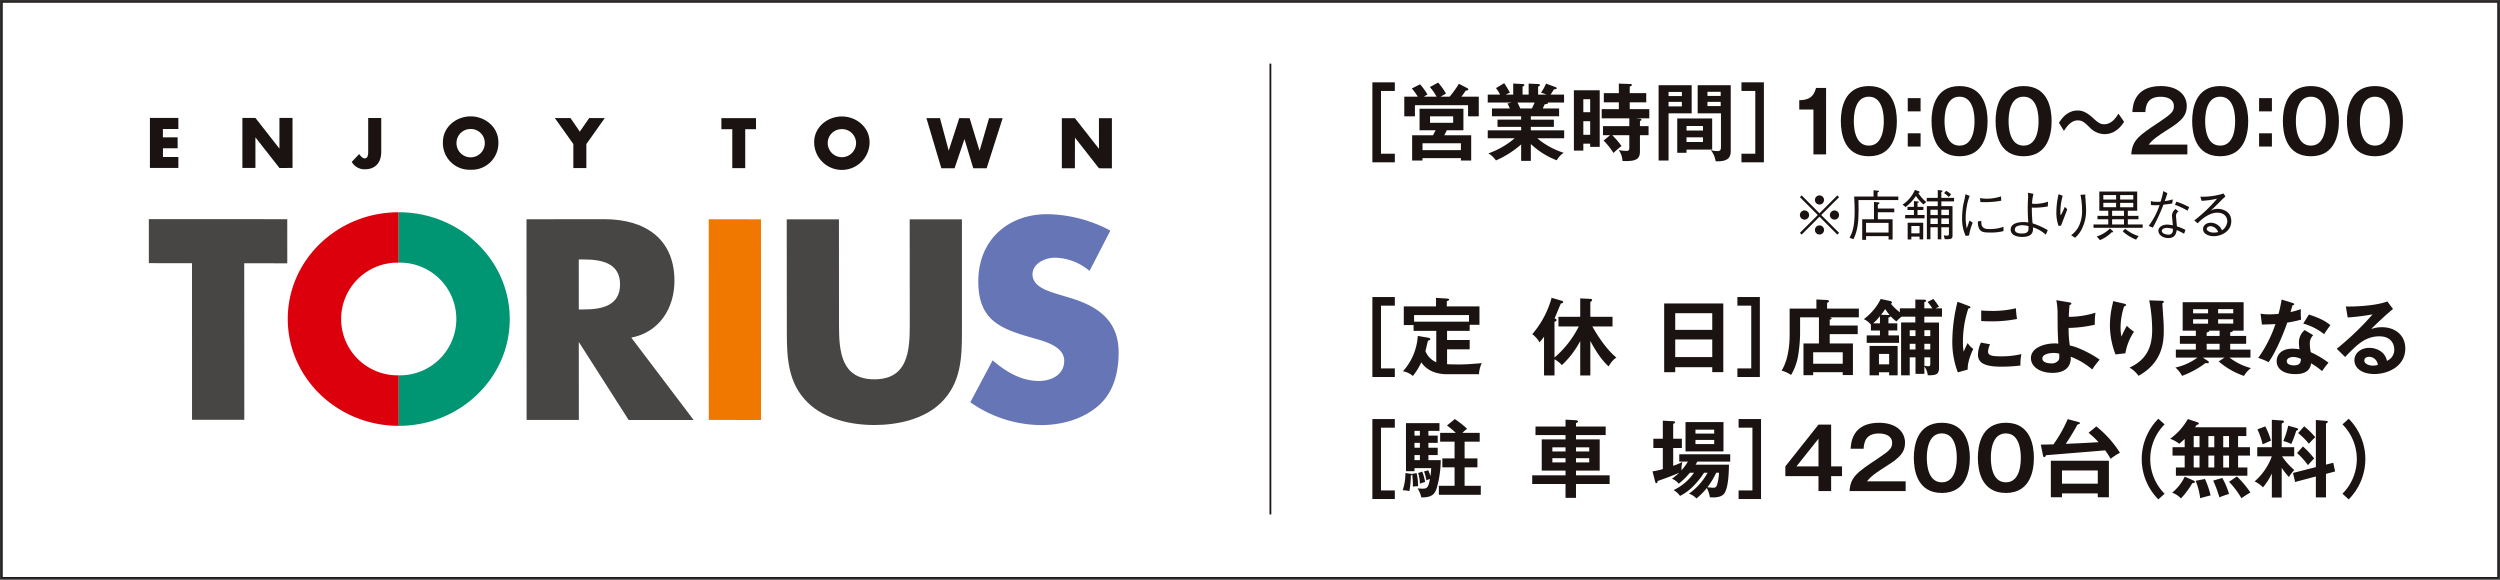 <svg id="footer_pc" xmlns="http://www.w3.org/2000/svg" xmlns:xlink="http://www.w3.org/1999/xlink" width="812" height="188.295" viewBox="0 0 812 188.295">
  <rect x="0" y="0" width="812" height="188.295" fill="#333333" stroke="none"/>
  <defs>
    <clipPath id="clip-path">
      <rect id="長方形_122" data-name="長方形 122" width="812" height="188.295" fill="none"/>
    </clipPath>
  </defs>
  <rect id="長方形_120" data-name="長方形 120" width="810.617" height="186.916" transform="translate(0.69 0.69)" fill="#fff"/>
  <g id="グループ_74" data-name="グループ 74" transform="translate(0 0)">
    <g id="グループ_73" data-name="グループ 73" clip-path="url(#clip-path)">
      <rect id="長方形_121" data-name="長方形 121" width="810.617" height="186.912" transform="translate(0.69 0.694)" fill="none" stroke="#1a1311" stroke-miterlimit="10" stroke-width="0.374"/>
      <path id="パス_836" data-name="パス 836" d="M126.169,19.314l.007,36.613c.018,8.356-.339,16.639-6.8,22.94-5.449,5.331-14.034,7.246-21.649,7.246-7.585.011-16.163-1.915-21.6-7.25-6.482-6.305-6.829-14.595-6.829-22.97L69.261,19.31H86.224l.018,34.27c0,8.463.62,17.69,11.485,17.69,10.9,0,11.5-9.227,11.5-17.679L109.2,19.314Z" transform="translate(186.265 51.931)" fill="none" stroke="#fff" stroke-linecap="round" stroke-linejoin="round" stroke-width="3.539"/>
      <path id="パス_837" data-name="パス 837" d="M124.146,37.288a17.867,17.867,0,0,0-11.227-4.3c-3.125,0-7.275,1.786-7.283,5.431.007,3.8,4.586,5.261,7.545,6.224l4.32,1.3c9.091,2.667,16.085,7.238,16.1,17.757,0,6.5-1.575,13.13-6.755,17.524-5.1,4.309-11.917,6.132-18.509,6.132a40.305,40.305,0,0,1-22.914-7.423l7.253-13.61c4.254,3.667,9.238,6.707,15.078,6.707,3.955,0,8.176-1.992,8.176-6.563,0-4.759-6.633-6.394-10.286-7.427-10.618-3.007-17.62-5.8-17.62-18.365-.007-13.23,9.411-21.822,22.453-21.822a44.917,44.917,0,0,1,20.443,5.338Z" transform="translate(229.729 50.71)" fill="none" stroke="#fff" stroke-linecap="round" stroke-linejoin="round" stroke-width="3.539"/>
      <path id="パス_838" data-name="パス 838" d="M17.416,13.984l0,2.7,4.778.007.007,3.557-4.767,0v2.826l5,.007v3.56L13.2,26.624V10.38l9.234.011v3.593Z" transform="translate(35.496 27.914)" fill="none" stroke="#fff" stroke-linecap="round" stroke-linejoin="round" stroke-width="3.539"/>
      <path id="パス_839" data-name="パス 839" d="M21.34,10.383l4.232.007,7.8,9.957V10.39h4.246l.007,16.24-4.254.007-7.8-9.943V26.63H21.34Z" transform="translate(57.39 27.923)" fill="none" stroke="#fff" stroke-linecap="round" stroke-linejoin="round" stroke-width="3.539"/>
      <path id="パス_840" data-name="パス 840" d="M40.551,10.389V21.346c0,3.457-1.8,5.715-5.416,5.7a4.76,4.76,0,0,1-4.169-2.4L33.379,22.1c.476.649,1.144,1.417,1.734,1.4,1.251.015,1.2-1.509,1.2-2.394V10.389Z" transform="translate(83.277 27.94)" fill="none" stroke="#fff" stroke-linecap="round" stroke-linejoin="round" stroke-width="3.539"/>
      <path id="パス_841" data-name="パス 841" d="M48.006,10.245c-4.711,0-9.013,3.461-9.013,8.353a8.651,8.651,0,0,0,9.013,8.98,8.635,8.635,0,0,0,9-8.98c0-4.892-4.32-8.349-9-8.353m0,4.1a4.538,4.538,0,0,1,4.582,4.265,4.6,4.6,0,1,1-9.175,0,4.546,4.546,0,0,1,4.593-4.265" transform="translate(104.864 27.552)" fill="none" stroke="#fff" stroke-linecap="round" stroke-linejoin="round" stroke-width="3.539"/>
      <path id="パス_842" data-name="パス 842" d="M48.846,10.393h5.084l3.036,4.412,3.047-4.412h5.058l-5.984,8.441v7.814l-4.228-.018,0-7.8Z" transform="translate(131.361 27.95)" fill="none" stroke="#fff" stroke-linecap="round" stroke-linejoin="round" stroke-width="3.539"/>
      <path id="パス_843" data-name="パス 843" d="M71.253,26.649h-4.2V13.991l-3.542,0V10.4H74.758v3.6l-3.5,0Z" transform="translate(170.796 27.963)" fill="none" stroke="#fff" stroke-linecap="round" stroke-linejoin="round" stroke-width="3.539"/>
      <path id="パス_844" data-name="パス 844" d="M80.668,10.253c-4.663,0-8.991,3.457-8.991,8.353a9,9,0,0,0,18,.015c0-4.91-4.316-8.367-9.006-8.367m0,4.117a4.54,4.54,0,0,1,4.612,4.269,4.606,4.606,0,1,1-9.2-.007,4.53,4.53,0,0,1,4.586-4.261" transform="translate(192.762 27.574)" fill="none" stroke="#fff" stroke-linecap="round" stroke-linejoin="round" stroke-width="3.539"/>
      <path id="パス_845" data-name="パス 845" d="M88.787,20.92l.026.007L92.226,10.4l3.372.011L98.8,20.928h.055L101.9,10.413l4.416.007-5.195,16.266-4.353-.011-2.826-9.423H93.9l-3.195,9.423-4.3,0L81.56,10.4h4.405Z" transform="translate(219.34 27.974)" fill="none" stroke="#fff" stroke-linecap="round" stroke-linejoin="round" stroke-width="3.539"/>
      <path id="パス_846" data-name="パス 846" d="M93.483,10.407h4.25l7.807,9.946-.011-9.946h4.213V26.688l-4.2-.015-7.807-9.965-.015,9.965H93.483Z" transform="translate(251.405 27.987)" fill="none" stroke="#fff" stroke-linecap="round" stroke-linejoin="round" stroke-width="3.539"/>
      <path id="パス_847" data-name="パス 847" d="M58.059,19.315,13.1,19.289V33.6l14.019.011.011,50.865,16.978.007-.022-50.857,13.979.026Z" transform="translate(35.242 51.875)" fill="none" stroke="#fff" stroke-linecap="round" stroke-linejoin="round" stroke-width="3.539"/>
      <path id="パス_848" data-name="パス 848" d="M62.395,19.3l16.971.022L79.381,84.5l-16.963-.018Z" transform="translate(167.8 51.913)" fill="none" stroke="#fff" stroke-linecap="round" stroke-linejoin="round" stroke-width="3.539"/>
      <path id="パス_849" data-name="パス 849" d="M64.99,32.38c5.519,0,11.75,1.033,11.75,8.08,0,7.095-6.228,8.146-11.743,8.146H63.341L63.33,32.38ZM79.53,84.507h21.1L80.39,57.763c9.083-1.741,14.016-9.541,14.016-18.436,0-13.872-9.8-20.022-22.689-20.029l-25.364.015.033,65.175H63.356L63.341,59.18Z" transform="translate(124.655 51.899)" fill="none" stroke="#fff" stroke-linecap="round" stroke-linejoin="round" stroke-width="3.539"/>
      <path id="パス_850" data-name="パス 850" d="M61.393,88.06c-19.9-.007-36.052-15.565-36.059-34.709s16.122-34.68,36.034-34.665l0,16.373a18.3,18.3,0,1,0,.022,36.591Z" transform="translate(68.131 50.253)" fill="none" stroke="#fff" stroke-linecap="round" stroke-linejoin="round" stroke-width="3.539"/>
      <path id="パス_851" data-name="パス 851" d="M35.127,88.06c19.908,0,36.045-15.554,36.041-34.683C71.16,34.214,55.016,18.686,35.1,18.686l0,16.373a18.3,18.3,0,1,1,.022,36.591Z" transform="translate(94.398 50.253)" fill="none" stroke="#fff" stroke-linecap="round" stroke-linejoin="round" stroke-width="3.539"/>
      <path id="パス_852" data-name="パス 852" d="M126.169,19.314l.007,36.613c.018,8.356-.339,16.639-6.8,22.94-5.449,5.331-14.034,7.246-21.649,7.246-7.585.011-16.163-1.915-21.6-7.25-6.482-6.305-6.829-14.595-6.829-22.97L69.261,19.31H86.224l.018,34.27c0,8.463.62,17.69,11.485,17.69,10.9,0,11.5-9.227,11.5-17.679L109.2,19.314Z" transform="translate(186.265 51.931)" fill="none" stroke="#fff" stroke-linecap="round" stroke-linejoin="round" stroke-width="3.539"/>
      <path id="パス_853" data-name="パス 853" d="M124.146,37.288a17.867,17.867,0,0,0-11.227-4.3c-3.125,0-7.275,1.786-7.283,5.431.007,3.8,4.586,5.261,7.545,6.224l4.32,1.3c9.091,2.667,16.085,7.238,16.1,17.757,0,6.5-1.575,13.13-6.755,17.524-5.1,4.309-11.917,6.132-18.509,6.132a40.305,40.305,0,0,1-22.914-7.423l7.253-13.61c4.254,3.667,9.238,6.707,15.078,6.707,3.955,0,8.176-1.992,8.176-6.563,0-4.759-6.633-6.394-10.286-7.427-10.618-3.007-17.62-5.8-17.62-18.365-.007-13.23,9.411-21.822,22.453-21.822a44.917,44.917,0,0,1,20.443,5.338Z" transform="translate(229.729 50.71)" fill="none" stroke="#fff" stroke-linecap="round" stroke-linejoin="round" stroke-width="3.539"/>
      <path id="パス_854" data-name="パス 854" d="M17.416,13.984l0,2.7,4.778.007.007,3.557-4.767,0v2.826l5,.007v3.56L13.2,26.624V10.38l9.234.011v3.593Z" transform="translate(35.496 27.914)" fill="none" stroke="#fff" stroke-linecap="round" stroke-linejoin="round" stroke-width="3.539"/>
      <path id="パス_855" data-name="パス 855" d="M21.34,10.383l4.232.007,7.8,9.957V10.39h4.246l.007,16.24-4.254.007-7.8-9.943V26.63H21.34Z" transform="translate(57.39 27.923)" fill="none" stroke="#fff" stroke-linecap="round" stroke-linejoin="round" stroke-width="3.539"/>
      <path id="パス_856" data-name="パス 856" d="M40.551,10.389V21.346c0,3.457-1.8,5.715-5.416,5.7a4.76,4.76,0,0,1-4.169-2.4L33.379,22.1c.476.649,1.144,1.417,1.734,1.4,1.251.015,1.2-1.509,1.2-2.394V10.389Z" transform="translate(83.277 27.94)" fill="none" stroke="#fff" stroke-linecap="round" stroke-linejoin="round" stroke-width="3.539"/>
      <path id="パス_857" data-name="パス 857" d="M48.006,10.245c-4.711,0-9.013,3.461-9.013,8.353a8.651,8.651,0,0,0,9.013,8.98,8.635,8.635,0,0,0,9-8.98c0-4.892-4.32-8.349-9-8.353m0,4.1a4.538,4.538,0,0,1,4.582,4.265,4.6,4.6,0,1,1-9.175,0,4.546,4.546,0,0,1,4.593-4.265" transform="translate(104.864 27.552)" fill="none" stroke="#fff" stroke-linecap="round" stroke-linejoin="round" stroke-width="3.539"/>
      <path id="パス_858" data-name="パス 858" d="M48.846,10.393h5.084l3.036,4.412,3.047-4.412h5.058l-5.984,8.441v7.814l-4.228-.018,0-7.8Z" transform="translate(131.361 27.95)" fill="none" stroke="#fff" stroke-linecap="round" stroke-linejoin="round" stroke-width="3.539"/>
      <path id="パス_859" data-name="パス 859" d="M71.253,26.649h-4.2V13.991l-3.542,0V10.4H74.758v3.6l-3.5,0Z" transform="translate(170.796 27.963)" fill="none" stroke="#fff" stroke-linecap="round" stroke-linejoin="round" stroke-width="3.539"/>
      <path id="パス_860" data-name="パス 860" d="M80.668,10.253c-4.663,0-8.991,3.457-8.991,8.353a9,9,0,0,0,18,.015c0-4.91-4.316-8.367-9.006-8.367m0,4.117a4.54,4.54,0,0,1,4.612,4.269,4.606,4.606,0,1,1-9.2-.007,4.53,4.53,0,0,1,4.586-4.261" transform="translate(192.762 27.574)" fill="none" stroke="#fff" stroke-linecap="round" stroke-linejoin="round" stroke-width="3.539"/>
      <path id="パス_861" data-name="パス 861" d="M88.787,20.92l.026.007L92.226,10.4l3.372.011L98.8,20.928h.055L101.9,10.413l4.416.007-5.195,16.266-4.353-.011-2.826-9.423H93.9l-3.195,9.423-4.3,0L81.56,10.4h4.405Z" transform="translate(219.34 27.974)" fill="none" stroke="#fff" stroke-linecap="round" stroke-linejoin="round" stroke-width="3.539"/>
      <path id="パス_862" data-name="パス 862" d="M93.483,10.407h4.25l7.807,9.946-.011-9.946h4.213V26.688l-4.2-.015-7.807-9.965-.015,9.965H93.483Z" transform="translate(251.405 27.987)" fill="none" stroke="#fff" stroke-linecap="round" stroke-linejoin="round" stroke-width="3.539"/>
      <path id="パス_863" data-name="パス 863" d="M58.059,19.315,13.1,19.289V33.6l14.019.011.011,50.865,16.978.007-.022-50.857,13.979.026Z" transform="translate(35.242 51.875)" fill="none" stroke="#fff" stroke-linecap="round" stroke-linejoin="round" stroke-width="3.539"/>
      <path id="パス_864" data-name="パス 864" d="M62.395,19.3l16.971.022L79.381,84.5l-16.963-.018Z" transform="translate(167.8 51.913)" fill="none" stroke="#fff" stroke-linecap="round" stroke-linejoin="round" stroke-width="3.539"/>
      <path id="パス_865" data-name="パス 865" d="M64.99,32.38c5.519,0,11.75,1.033,11.75,8.08,0,7.095-6.228,8.146-11.743,8.146H63.341L63.33,32.38ZM79.53,84.507h21.1L80.39,57.763c9.083-1.741,14.016-9.541,14.016-18.436,0-13.872-9.8-20.022-22.689-20.029l-25.364.015.033,65.175H63.356L63.341,59.18Z" transform="translate(124.655 51.899)" fill="none" stroke="#fff" stroke-linecap="round" stroke-linejoin="round" stroke-width="3.539"/>
      <path id="パス_866" data-name="パス 866" d="M61.393,88.06c-19.9-.007-36.052-15.565-36.059-34.709s16.122-34.68,36.034-34.665l0,16.373a18.3,18.3,0,1,0,.022,36.591Z" transform="translate(68.131 50.253)" fill="none" stroke="#fff" stroke-linecap="round" stroke-linejoin="round" stroke-width="3.539"/>
      <path id="パス_867" data-name="パス 867" d="M35.127,88.06c19.908,0,36.045-15.554,36.041-34.683C71.16,34.214,55.016,18.686,35.1,18.686l0,16.373a18.3,18.3,0,1,1,.022,36.591Z" transform="translate(94.398 50.253)" fill="none" stroke="#fff" stroke-linecap="round" stroke-linejoin="round" stroke-width="3.539"/>
      <path id="パス_868" data-name="パス 868" d="M126.169,19.314l.007,36.613c.018,8.356-.339,16.639-6.8,22.94-5.449,5.331-14.034,7.246-21.649,7.246-7.585.011-16.163-1.915-21.6-7.25-6.482-6.305-6.829-14.595-6.829-22.97L69.261,19.31H86.224l.018,34.27c0,8.463.62,17.69,11.485,17.69,10.9,0,11.5-9.227,11.5-17.679L109.2,19.314Z" transform="translate(186.265 51.931)" fill="none" stroke="#fff" stroke-linecap="round" stroke-linejoin="round" stroke-width="3.539"/>
      <path id="パス_869" data-name="パス 869" d="M124.146,37.288a17.867,17.867,0,0,0-11.227-4.3c-3.125,0-7.275,1.786-7.283,5.431.007,3.8,4.586,5.261,7.545,6.224l4.32,1.3c9.091,2.667,16.085,7.238,16.1,17.757,0,6.5-1.575,13.13-6.755,17.524-5.1,4.309-11.917,6.132-18.509,6.132a40.305,40.305,0,0,1-22.914-7.423l7.253-13.61c4.254,3.667,9.238,6.707,15.078,6.707,3.955,0,8.176-1.992,8.176-6.563,0-4.759-6.633-6.394-10.286-7.427-10.618-3.007-17.62-5.8-17.62-18.365-.007-13.23,9.411-21.822,22.453-21.822a44.917,44.917,0,0,1,20.443,5.338Z" transform="translate(229.729 50.71)" fill="none" stroke="#fff" stroke-linecap="round" stroke-linejoin="round" stroke-width="3.539"/>
      <path id="パス_870" data-name="パス 870" d="M17.416,13.984l0,2.7,4.778.007.007,3.557-4.767,0v2.826l5,.007v3.56L13.2,26.624V10.38l9.234.011v3.593Z" transform="translate(35.496 27.914)" fill="none" stroke="#fff" stroke-linecap="round" stroke-linejoin="round" stroke-width="3.539"/>
      <path id="パス_871" data-name="パス 871" d="M21.34,10.383l4.232.007,7.8,9.957V10.39h4.246l.007,16.24-4.254.007-7.8-9.943V26.63H21.34Z" transform="translate(57.39 27.923)" fill="none" stroke="#fff" stroke-linecap="round" stroke-linejoin="round" stroke-width="3.539"/>
      <path id="パス_872" data-name="パス 872" d="M40.551,10.389V21.346c0,3.457-1.8,5.715-5.416,5.7a4.76,4.76,0,0,1-4.169-2.4L33.379,22.1c.476.649,1.144,1.417,1.734,1.4,1.251.015,1.2-1.509,1.2-2.394V10.389Z" transform="translate(83.277 27.94)" fill="none" stroke="#fff" stroke-linecap="round" stroke-linejoin="round" stroke-width="3.539"/>
      <path id="パス_873" data-name="パス 873" d="M48.006,10.245c-4.711,0-9.013,3.461-9.013,8.353a8.651,8.651,0,0,0,9.013,8.98,8.635,8.635,0,0,0,9-8.98c0-4.892-4.32-8.349-9-8.353m0,4.1a4.538,4.538,0,0,1,4.582,4.265,4.6,4.6,0,1,1-9.175,0,4.546,4.546,0,0,1,4.593-4.265" transform="translate(104.864 27.552)" fill="none" stroke="#fff" stroke-linecap="round" stroke-linejoin="round" stroke-width="3.539"/>
      <path id="パス_874" data-name="パス 874" d="M48.846,10.393h5.084l3.036,4.412,3.047-4.412h5.058l-5.984,8.441v7.814l-4.228-.018,0-7.8Z" transform="translate(131.361 27.95)" fill="none" stroke="#fff" stroke-linecap="round" stroke-linejoin="round" stroke-width="3.539"/>
      <path id="パス_875" data-name="パス 875" d="M71.253,26.649h-4.2V13.991l-3.542,0V10.4H74.758v3.6l-3.5,0Z" transform="translate(170.796 27.963)" fill="none" stroke="#fff" stroke-linecap="round" stroke-linejoin="round" stroke-width="3.539"/>
      <path id="パス_876" data-name="パス 876" d="M80.668,10.253c-4.663,0-8.991,3.457-8.991,8.353a9,9,0,0,0,18,.015c0-4.91-4.316-8.367-9.006-8.367m0,4.117a4.54,4.54,0,0,1,4.612,4.269,4.606,4.606,0,1,1-9.2-.007,4.53,4.53,0,0,1,4.586-4.261" transform="translate(192.762 27.574)" fill="none" stroke="#fff" stroke-linecap="round" stroke-linejoin="round" stroke-width="3.539"/>
      <path id="パス_877" data-name="パス 877" d="M88.787,20.92l.026.007L92.226,10.4l3.372.011L98.8,20.928h.055L101.9,10.413l4.416.007-5.195,16.266-4.353-.011-2.826-9.423H93.9l-3.195,9.423-4.3,0L81.56,10.4h4.405Z" transform="translate(219.34 27.974)" fill="none" stroke="#fff" stroke-linecap="round" stroke-linejoin="round" stroke-width="3.539"/>
      <path id="パス_878" data-name="パス 878" d="M93.483,10.407h4.25l7.807,9.946-.011-9.946h4.213V26.688l-4.2-.015-7.807-9.965-.015,9.965H93.483Z" transform="translate(251.405 27.987)" fill="none" stroke="#fff" stroke-linecap="round" stroke-linejoin="round" stroke-width="3.539"/>
      <path id="パス_879" data-name="パス 879" d="M58.059,19.315,13.1,19.289V33.6l14.019.011.011,50.865,16.978.007-.022-50.857,13.979.026Z" transform="translate(35.242 51.875)" fill="none" stroke="#fff" stroke-linecap="round" stroke-linejoin="round" stroke-width="3.539"/>
      <path id="パス_880" data-name="パス 880" d="M62.395,19.3l16.971.022L79.381,84.5l-16.963-.018Z" transform="translate(167.8 51.913)" fill="none" stroke="#fff" stroke-linecap="round" stroke-linejoin="round" stroke-width="3.539"/>
      <path id="パス_881" data-name="パス 881" d="M64.99,32.38c5.519,0,11.75,1.033,11.75,8.08,0,7.095-6.228,8.146-11.743,8.146H63.341L63.33,32.38ZM79.53,84.507h21.1L80.39,57.763c9.083-1.741,14.016-9.541,14.016-18.436,0-13.872-9.8-20.022-22.689-20.029l-25.364.015.033,65.175H63.356L63.341,59.18Z" transform="translate(124.655 51.899)" fill="none" stroke="#fff" stroke-linecap="round" stroke-linejoin="round" stroke-width="3.539"/>
      <path id="パス_882" data-name="パス 882" d="M61.393,88.06c-19.9-.007-36.052-15.565-36.059-34.709s16.122-34.68,36.034-34.665l0,16.373a18.3,18.3,0,1,0,.022,36.591Z" transform="translate(68.131 50.253)" fill="none" stroke="#fff" stroke-linecap="round" stroke-linejoin="round" stroke-width="3.539"/>
      <path id="パス_883" data-name="パス 883" d="M35.127,88.06c19.908,0,36.045-15.554,36.041-34.683C71.16,34.214,55.016,18.686,35.1,18.686l0,16.373a18.3,18.3,0,1,1,.022,36.591Z" transform="translate(94.398 50.253)" fill="none" stroke="#fff" stroke-linecap="round" stroke-linejoin="round" stroke-width="3.539"/>
      <path id="パス_884" data-name="パス 884" d="M126.169,19.314l.007,36.613c.018,8.356-.339,16.639-6.8,22.94-5.449,5.331-14.034,7.246-21.649,7.246-7.585.011-16.163-1.915-21.6-7.25-6.482-6.305-6.829-14.595-6.829-22.97L69.261,19.31H86.224l.018,34.27c0,8.463.62,17.69,11.485,17.69,10.9,0,11.5-9.227,11.5-17.679L109.2,19.314Z" transform="translate(186.265 51.931)" fill="#474645"/>
      <path id="パス_885" data-name="パス 885" d="M124.146,37.288a17.867,17.867,0,0,0-11.227-4.3c-3.125,0-7.275,1.786-7.283,5.431.007,3.8,4.586,5.261,7.545,6.224l4.32,1.3c9.091,2.667,16.085,7.238,16.1,17.757,0,6.5-1.575,13.13-6.755,17.524-5.1,4.309-11.917,6.132-18.509,6.132a40.305,40.305,0,0,1-22.914-7.423l7.253-13.61c4.254,3.667,9.238,6.707,15.078,6.707,3.955,0,8.176-1.992,8.176-6.563,0-4.759-6.633-6.394-10.286-7.427-10.618-3.007-17.62-5.8-17.62-18.365-.007-13.23,9.411-21.822,22.453-21.822a44.917,44.917,0,0,1,20.443,5.338Z" transform="translate(229.729 50.71)" fill="#6575b6"/>
      <path id="パス_886" data-name="パス 886" d="M17.416,13.984l0,2.7,4.778.007.007,3.557-4.767,0v2.826l5,.007v3.56L13.2,26.624V10.38l9.234.011v3.593Z" transform="translate(35.496 27.914)" fill="#1a1311"/>
      <path id="パス_887" data-name="パス 887" d="M21.34,10.383l4.232.007,7.8,9.957V10.39h4.246l.007,16.24-4.254.007-7.8-9.943V26.63H21.34Z" transform="translate(57.39 27.923)" fill="#1a1311"/>
      <path id="パス_888" data-name="パス 888" d="M40.551,10.389V21.346c0,3.457-1.8,5.715-5.416,5.7a4.76,4.76,0,0,1-4.169-2.4L33.379,22.1c.476.649,1.144,1.417,1.734,1.4,1.251.015,1.2-1.509,1.2-2.394V10.389Z" transform="translate(83.277 27.94)" fill="#1a1311"/>
      <path id="パス_889" data-name="パス 889" d="M48.006,10.245c-4.711,0-9.013,3.461-9.013,8.353a8.651,8.651,0,0,0,9.013,8.98,8.635,8.635,0,0,0,9-8.98c0-4.892-4.32-8.349-9-8.353m0,4.1a4.538,4.538,0,0,1,4.582,4.265,4.6,4.6,0,1,1-9.175,0,4.546,4.546,0,0,1,4.593-4.265" transform="translate(104.864 27.552)" fill="#1a1311"/>
      <path id="パス_890" data-name="パス 890" d="M48.846,10.393h5.084l3.036,4.412,3.047-4.412h5.058l-5.984,8.441v7.814l-4.228-.018,0-7.8Z" transform="translate(131.361 27.95)" fill="#1a1311"/>
      <path id="パス_891" data-name="パス 891" d="M71.253,26.649h-4.2V13.991l-3.542,0V10.4H74.758v3.6l-3.5,0Z" transform="translate(170.796 27.963)" fill="#1a1311"/>
      <path id="パス_892" data-name="パス 892" d="M80.668,10.253c-4.663,0-8.991,3.457-8.991,8.353a9,9,0,0,0,18,.015c0-4.91-4.316-8.367-9.006-8.367m0,4.117a4.54,4.54,0,0,1,4.612,4.269,4.606,4.606,0,1,1-9.2-.007,4.53,4.53,0,0,1,4.586-4.261" transform="translate(192.762 27.574)" fill="#1a1311"/>
      <path id="パス_893" data-name="パス 893" d="M88.787,20.92l.026.007L92.226,10.4l3.372.011L98.8,20.928h.055L101.9,10.413l4.416.007-5.195,16.266-4.353-.011-2.826-9.423H93.9l-3.195,9.423-4.3,0L81.56,10.4h4.405Z" transform="translate(219.34 27.974)" fill="#1a1311"/>
      <path id="パス_894" data-name="パス 894" d="M93.483,10.407h4.25l7.807,9.946-.011-9.946h4.213V26.688l-4.2-.015-7.807-9.965-.015,9.965H93.483Z" transform="translate(251.405 27.987)" fill="#1a1311"/>
      <path id="パス_895" data-name="パス 895" d="M58.059,19.315,13.1,19.289V33.6l14.019.011.011,50.865,16.978.007-.022-50.857,13.979.026Z" transform="translate(35.242 51.875)" fill="#474645"/>
      <path id="パス_896" data-name="パス 896" d="M62.395,19.3l16.971.022L79.381,84.5l-16.963-.018Z" transform="translate(167.8 51.913)" fill="#f07700"/>
      <path id="パス_897" data-name="パス 897" d="M64.99,32.38c5.519,0,11.75,1.033,11.75,8.08,0,7.095-6.228,8.146-11.743,8.146H63.341L63.33,32.38ZM79.53,84.507h21.1L80.39,57.763c9.083-1.741,14.016-9.541,14.016-18.436,0-13.872-9.8-20.022-22.689-20.029l-25.364.015.033,65.175H63.356L63.341,59.18Z" transform="translate(124.655 51.899)" fill="#474645"/>
      <path id="パス_898" data-name="パス 898" d="M61.393,88.06c-19.9-.007-36.052-15.565-36.059-34.709s16.122-34.68,36.034-34.665l0,16.373a18.3,18.3,0,1,0,.022,36.591Z" transform="translate(68.131 50.253)" fill="#dc000c"/>
      <path id="パス_899" data-name="パス 899" d="M35.127,88.06c19.908,0,36.045-15.554,36.041-34.683C71.16,34.214,55.016,18.686,35.1,18.686l0,16.373a18.3,18.3,0,1,1,.022,36.591Z" transform="translate(94.398 50.253)" fill="#009573"/>
      <path id="パス_900" data-name="パス 900" d="M128.112,7.249v2.8h-4.494V30.433h4.494v2.793h-7.29V7.249Z" transform="translate(324.928 19.495)" fill="#1a1311"/>
      <path id="パス_901" data-name="パス 901" d="M134.123,11.849a16.2,16.2,0,0,0-2.191-3.125l2.686-1.454a20.508,20.508,0,0,1,2.549,3.564c-.576.354-1.535.874-1.752,1.015h2.929a29.492,29.492,0,0,0,3.014-4.195L144.1,9.082a.536.536,0,0,1,.328.41c0,.273-.081.273-.849.384-.273.439-.686,1.04-1.4,1.974h5.645v6.383h-3.479V14.616H127.084v3.616h-3.453V11.849h4.383a17.513,17.513,0,0,0-1.944-2.66l2.686-1.369a22.518,22.518,0,0,1,2.409,3.317c-.767.435-.93.546-1.177.712Zm11.238,12.522v8.22h-3.342V31.8h-12.47v.793H126.18v-8.22h6.766c.413-.742.52-.959.849-1.616h-5.206V15.767h14.248v6.988h-5.4c-.494,1.015-.55,1.122-.823,1.616Zm-3.342,2.6H129.552v2.247h12.466Zm-10.031-6.633H139.5v-2.11h-7.508Z" transform="translate(332.483 19.554)" fill="#1a1311"/>
      <path id="パス_902" data-name="パス 902" d="M144.979,32.562h-3.151V27.216a31.383,31.383,0,0,1-8.194,5.206,7.783,7.783,0,0,0-2.439-2.3,26.9,26.9,0,0,0,8.522-4.9h-8.74V22.641h10.85V21.516h-7.674V19.162h7.674v-1.1h-9.482V15.543h5.811c-.14-.328-.494-1.1-.767-1.616l1.369-.328h-7.781V11.023H135a16.583,16.583,0,0,0-1.343-2.11l2.66-1.59a31.108,31.108,0,0,1,1.863,3.1,8.965,8.965,0,0,0-1.343.605h2.413V7.434l3.04.162c.273.03.576.055.576.328s-.218.358-.576.469v2.63h1.974V7.46l3.07.137c.137,0,.6,0,.6.328,0,.277-.409.439-.6.524v2.575h2.686a9.6,9.6,0,0,0-1.756-.605,15.122,15.122,0,0,0,1.645-2.959l3.206,1.181a.381.381,0,0,1,.247.328c0,.354-.413.328-.823.3-.192.277-.989,1.509-1.151,1.756h4.383V13.6h-5.313a.384.384,0,0,1,.081.192c0,.3-.742.358-1.07.384-.328.767-.494,1.1-.631,1.369h5.316v2.523h-9.179v1.1h7.482v2.354h-7.482v1.125H155.8v2.575h-8.714a24.571,24.571,0,0,0,8.578,4.715,6.749,6.749,0,0,0-2.276,2.439,25.639,25.639,0,0,1-8.412-5.29ZM140.622,13.6c.192.328.41.793.933,1.944h3.752c.166-.328.494-.959.9-1.944Z" transform="translate(352.241 19.694)" fill="#1a1311"/>
      <path id="パス_903" data-name="パス 903" d="M146.948,9.526V27.909h-3.1v-1.04h-2.217v2.247h-3.069V9.526Zm-3.1,2.9h-2.221V16.65h2.221Zm-2.217,11.562h2.221V19.579h-2.221Zm18.358-5.206c.328.03.52.137.52.273,0,.247-.358.413-.494.469v1.642h2.8v2.959h-2.8v5.29c0,2.464-1.258,3.287-5.671,3.07a6.439,6.439,0,0,0-1.206-3.509,22.715,22.715,0,0,0,2.439.247c.742,0,.985-.192.985-1.125V24.128h-5.534a24.143,24.143,0,0,1,2.988,3.509,33.3,33.3,0,0,0-2.6,2.247,23.474,23.474,0,0,0-3.206-4.029l2.11-1.727h-2.3V21.169h8.548v-2.52H147.6V15.661h5.563V13.444h-4.881V10.455h4.881V7.36l3.807.137c.218,0,.41.111.41.328,0,.247-.328.384-.682.494v2.136h5.368v2.988H156.7v2.217h6.357v2.988h-4.331Z" transform="translate(372.637 19.794)" fill="#1a1311"/>
      <path id="パス_904" data-name="パス 904" d="M156.76,7.5v9.124h-7.508V31.97H146.02V7.5Zm-3.177,2.191h-4.328v1.343h4.328Zm-4.331,4.685h4.328V12.9h-4.328Zm14.167,14.03h-8.331v1.04h-3.014V18.3h11.345Zm-2.988-7.648h-5.342v1.454h5.342Zm-5.342,5.18h5.342V24.436h-5.342ZM169.447,7.5V28.9c0,2.084-.933,3.317-4.272,3.317a4.135,4.135,0,0,1-.631-.03,7.9,7.9,0,0,0-1.564-3.616,7.033,7.033,0,0,0,2.11.328c.849,0,1.181-.192,1.181-1.424V16.626h-7.563V7.5Zm-3.261,2.136h-4.3v1.343h4.3Zm-4.3,4.63h4.3V12.9h-4.3Z" transform="translate(392.694 20.176)" fill="#1a1311"/>
      <path id="パス_905" data-name="パス 905" d="M153.314,33.225V30.432h4.494V10.045h-4.494v-2.8h7.29V33.225Z" transform="translate(412.311 19.495)" fill="#1a1311"/>
      <path id="パス_906" data-name="パス 906" d="M167.116,29.333h-4.11V14.756h-4.6V11.742c2.3-.111,4.494-.384,5.453-4h3.261Z" transform="translate(425.993 20.813)" fill="#1a1311"/>
      <path id="パス_907" data-name="パス 907" d="M180.26,18.976c0,3.863-1.015,11.4-9.1,11.4s-9.1-7.511-9.1-11.4c0-3.726.933-11.4,9.1-11.4,8.083,0,9.1,7.534,9.1,11.4m-13.975,0c0,1.177,0,7.947,4.877,7.947,4.851,0,4.851-6.77,4.851-7.947s0-7.947-4.851-7.947-4.877,6.659-4.877,7.947" transform="translate(435.841 20.375)" fill="#1a1311"/>
      <path id="パス_908" data-name="パス 908" d="M172.12,12.94h-4.165v-4.3h4.165Zm0,11.426h-4.165v-4.3h4.165Z" transform="translate(451.684 23.231)" fill="#1a1311"/>
      <path id="パス_909" data-name="パス 909" d="M188.246,18.976c0,3.863-1.015,11.4-9.1,11.4s-9.1-7.511-9.1-11.4c0-3.726.933-11.4,9.1-11.4,8.083,0,9.1,7.534,9.1,11.4m-13.975,0c0,1.177,0,7.947,4.877,7.947,4.851,0,4.851-6.77,4.851-7.947s0-7.947-4.851-7.947-4.877,6.659-4.877,7.947" transform="translate(457.318 20.375)" fill="#1a1311"/>
      <path id="パス_910" data-name="パス 910" d="M193.884,18.976c0,3.863-1.015,11.4-9.1,11.4s-9.1-7.511-9.1-11.4c0-3.726.933-11.4,9.1-11.4,8.083,0,9.1,7.534,9.1,11.4m-13.975,0c0,1.177,0,7.947,4.877,7.947,4.851,0,4.851-6.77,4.851-7.947s0-7.947-4.851-7.947-4.877,6.659-4.877,7.947" transform="translate(472.481 20.375)" fill="#1a1311"/>
      <path id="パス_911" data-name="パス 911" d="M202.422,13.4c-.605.933-2.6,4-6.3,4a6.7,6.7,0,0,1-4.881-2.191c-1.723-1.645-2.383-2.273-3.888-2.273-2.247,0-3.726,2.247-4.468,3.424l-1.616-2.63c.686-1.1,2.549-4,6.054-4,.8,0,2.413,0,5.1,2.52,1.561,1.454,2.357,1.944,3.509,1.944,2.494,0,3.918-2.247,4.656-3.45Z" transform="translate(487.484 26.167)" fill="#1a1311"/>
      <path id="パス_912" data-name="パス 912" d="M205.855,26.593V29.77H187.633c.3-4.656,2.464-6.11,9.234-10.6,4.029-2.686,4.6-3.424,4.6-5.069,0-2.3-2.247-3.044-4.246-3.044-4.114,0-4.877,2.468-5.017,4.962h-4.217c.107-1.893.52-8.441,9.234-8.441,5.589,0,8.438,2.933,8.438,6.5,0,3.066-1.7,4.822-5.7,7.342-4.165,2.63-5.287,3.509-6.685,5.18Z" transform="translate(504.604 20.372)" fill="#1a1311"/>
      <path id="パス_913" data-name="パス 913" d="M211.191,18.976c0,3.863-1.015,11.4-9.1,11.4s-9.1-7.511-9.1-11.4c0-3.726.933-11.4,9.1-11.4,8.083,0,9.1,7.534,9.1,11.4m-13.975,0c0,1.177,0,7.947,4.877,7.947,4.852,0,4.852-6.77,4.852-7.947s0-7.947-4.852-7.947-4.877,6.659-4.877,7.947" transform="translate(519.025 20.375)" fill="#1a1311"/>
      <path id="パス_914" data-name="パス 914" d="M203.051,12.94h-4.165v-4.3h4.165Zm0,11.426h-4.165v-4.3h4.165Z" transform="translate(534.867 23.231)" fill="#1a1311"/>
      <path id="パス_915" data-name="パス 915" d="M219.177,18.976c0,3.863-1.015,11.4-9.1,11.4s-9.1-7.511-9.1-11.4c0-3.726.933-11.4,9.1-11.4,8.083,0,9.1,7.534,9.1,11.4m-13.975,0c0,1.177,0,7.947,4.877,7.947,4.851,0,4.851-6.77,4.851-7.947s0-7.947-4.851-7.947-4.877,6.659-4.877,7.947" transform="translate(540.501 20.375)" fill="#1a1311"/>
      <path id="パス_916" data-name="パス 916" d="M224.815,18.976c0,3.863-1.015,11.4-9.1,11.4s-9.1-7.511-9.1-11.4c0-3.726.933-11.4,9.1-11.4,8.083,0,9.1,7.534,9.1,11.4m-13.975,0c0,1.177,0,7.947,4.877,7.947,4.851,0,4.851-6.77,4.851-7.947s0-7.947-4.851-7.947-4.877,6.659-4.877,7.947" transform="translate(555.664 20.375)" fill="#1a1311"/>
      <path id="パス_917" data-name="パス 917" d="M159.029,29.931l-.568-.572,5.807-5.792-5.807-5.792.568-.572,5.792,5.811,5.792-5.811.572.572-5.811,5.792,5.811,5.792-.572.572-5.792-5.811Zm2.416-6.364a1.492,1.492,0,1,1-1.487-1.483,1.493,1.493,0,0,1,1.487,1.483M166.3,18.7a1.483,1.483,0,1,1-1.483-1.5,1.493,1.493,0,0,1,1.483,1.5m0,9.725a1.483,1.483,0,1,1-1.483-1.483A1.478,1.478,0,0,1,166.3,28.43m4.881-4.863a1.492,1.492,0,1,1-1.5-1.483,1.494,1.494,0,0,1,1.5,1.483" transform="translate(426.152 46.265)" fill="#1a1311"/>
      <path id="パス_918" data-name="パス 918" d="M165.713,19.96c.037,1.789.037,2.594.037,3.272,0,4.2-.376,6.792-1.664,9.437l-1.251-.465c.911-1.734,1.645-3.608,1.645-8.633,0-1.483-.07-2.985-.162-4.77h6.294V16.743l1.5.181c.089,0,.3.037.3.177,0,.107-.107.218-.5.358V18.8h6.74V19.96Zm11.636,3.951h-5.342V26.2H176.8v6.578h-1.306V31.67h-7.309v1.2H166.93V26.2h3.822v-5.63l1.487.144c.07.018.321.037.321.2,0,.214-.428.446-.553.5v1.3h5.342Zm-1.859,3.45h-7.312v3.129h7.312Z" transform="translate(437.915 45.028)" fill="#1a1311"/>
      <path id="パス_919" data-name="パス 919" d="M174.293,21.456a13.2,13.2,0,0,1-2.464-2.771,15.139,15.139,0,0,1-3.361,3.612l-.967-.79a11.139,11.139,0,0,0,4-4.789l1.217.428c.089.037.321.125.321.288s-.232.232-.446.284a11.507,11.507,0,0,0,2.575,2.915Zm-5.951,4.486V24.869h2.841V23.242h-2.088V22.223h2.088V20.349l1.2.122c.125.018.395.037.395.181,0,.125-.162.177-.432.284v1.288h1.911v1.018h-1.911v1.627h2.287v1.074Zm4.663,6.847v-.9h-2.66v.93h-1.2V27.389H174.2v5.4Zm0-4.346h-2.664V30.82h2.664Zm7.08-7.987v1.535h3.63v9.386c0,.981,0,1.465-2.523,1.339l-.321-1.251a5.75,5.75,0,0,0,1,.107c.675,0,.675-.251.675-.786v-1.93h-2.464v3.914h-1.162V28.857h-2.376v3.9h-1.162V21.991h3.538V20.456h-3.575V19.294h3.575V16.756l1.162.125c.3.033.409.052.409.177,0,.144-.177.251-.409.376v1.859h4.128v1.162Zm-1.162,2.7h-2.376v1.734h2.376Zm0,2.808h-2.376v1.823h2.376Zm3.627-2.808h-2.464v1.734h2.464Zm0,2.808h-2.464v1.823h2.464Zm-.052-6.936a7.645,7.645,0,0,0-1.538-1.269l.7-.734a6.351,6.351,0,0,1,1.59,1.162Z" transform="translate(450.463 44.963)" fill="#1a1311"/>
      <path id="パス_920" data-name="パス 920" d="M175.206,17.669a15.545,15.545,0,0,0-.967,3.538,21.514,21.514,0,0,0-.339,3.538,17.555,17.555,0,0,0,.2,2.557c.07.539.089.609.125.967.229-.572.373-.967.926-2.645l1.037.749a19.1,19.1,0,0,0-1.181,4.132l-1.107.14a13.251,13.251,0,0,1-1.162-5.663,26.8,26.8,0,0,1,.413-4.593c.391-1.664.428-1.841.5-2.236.144-.771.162-.856.2-1.055Zm3.77,8.1c0,.177.037,1.018.074,1.181.284,1.321,1.395,1.465,2.678,1.465a12.331,12.331,0,0,0,4.453-.734v1.395a16.221,16.221,0,0,1-4.523.465c-2.273,0-3.789-.162-3.807-3.593Zm-.428-7.4a14.986,14.986,0,0,0,2.557.181,14.527,14.527,0,0,0,4.287-.753l.055,1.413a29.1,29.1,0,0,1-5.862.465,5.22,5.22,0,0,1-.9-.055Z" transform="translate(464.547 45.98)" fill="#1a1311"/>
      <path id="パス_921" data-name="パス 921" d="M188.42,30.6a11.15,11.15,0,0,0-4.147-2.376,6.953,6.953,0,0,1-.07,1.232c-.376,1.557-1.911,1.878-3.449,1.878a5.622,5.622,0,0,1-2.7-.59,2.088,2.088,0,0,1-1.04-1.8c0-2.092,2.7-2.431,4.077-2.431a9.286,9.286,0,0,1,1.645.125c-.107-1.557-.181-3.2-.181-4.379,0-.66.018-2.04.074-2.808.037-.716.052-.767.052-1.269,0-.627-.015-.874-.037-1.214l1.771.373a15.69,15.69,0,0,0-.465,3.165,5.389,5.389,0,0,0,1.018.089,14.326,14.326,0,0,0,4.2-.7l-.107,1.538a25.749,25.749,0,0,1-4.217.41c-.218,0-.432-.018-.948-.033a46.849,46.849,0,0,0,.232,5.11,23.073,23.073,0,0,1,4.933,2.236Zm-7.648-3.073a4.421,4.421,0,0,0-1.465.251,1.256,1.256,0,0,0-.948,1.125c0,1.321,1.8,1.321,2.25,1.321,1.734,0,2.2-.568,2.2-1.623a6.111,6.111,0,0,0-.018-.786,9.835,9.835,0,0,0-2.018-.288" transform="translate(476.052 45.617)" fill="#1a1311"/>
      <path id="パス_922" data-name="パス 922" d="M183.093,17.614a19.977,19.977,0,0,0-.753,5.541,1.761,1.761,0,0,0,.144.786c.465-.837.878-1.749,1.306-2.734l.786.786c-.376,1.092-.553,1.52-2.036,5.309l-.786.092a12.724,12.724,0,0,1-.716-4.4,27.27,27.27,0,0,1,.716-5.9Zm7.364-.41a5.6,5.6,0,0,0,.018,1.232c.177,2.52.214,2.9.214,3.737a13.284,13.284,0,0,1-1.627,6.7,9.3,9.3,0,0,1-1.966,2.38l-1.251-.841a8,8,0,0,0,2.575-3.11,11.063,11.063,0,0,0,.963-4.9,24.609,24.609,0,0,0-.516-5.113Z" transform="translate(486.868 45.98)" fill="#1a1311"/>
      <path id="パス_923" data-name="パス 923" d="M184.308,28.64V27.566H189.1V25.884h-3.5V24.777h3.5V23.1h-2.9V16.86h12.3V23.1h-3.04v1.679h3.45v1.107h-3.45v1.682h4.826V28.64Zm6.183,1.465a.9.9,0,0,1-.232-.037,11.574,11.574,0,0,1-3.859,2.575l-1.037-1.181a10.756,10.756,0,0,0,4.291-2.59l.874.8a.461.461,0,0,1,.159.284c0,.107-.089.144-.2.144m1.162-12.083h-4.147v1.446h4.147Zm0,2.52h-4.147v1.431h4.147ZM194.21,23.1h-3.859v1.679h3.859Zm0,2.785h-3.859v1.679h3.859Zm3.022-7.862h-4.272v1.446h4.272Zm0,2.52h-4.272v1.431h4.272Zm.893,11.957a14.615,14.615,0,0,1-4.324-2.7l.786-.841a12.51,12.51,0,0,0,4.379,2.376Z" transform="translate(495.662 45.342)" fill="#1a1311"/>
      <path id="パス_924" data-name="パス 924" d="M195.258,17.518c-.483,1.5-.535,1.645-.874,2.557a15.031,15.031,0,0,0,2.645-.553l-.232,1.358c-.572.089-1.9.251-2.841.358a56.328,56.328,0,0,1-3.435,7.452l-1.358-.553a23.285,23.285,0,0,0,3.542-6.755c-.2,0-1.11.052-1.288.052a10.454,10.454,0,0,1-1.5-.089l-.055-1.269a7.4,7.4,0,0,0,2.18.232,8.035,8.035,0,0,0,.985-.037,21.6,21.6,0,0,0,.893-3.45Zm3.593,5.918a1.652,1.652,0,0,0-.8,1.465c0,.284.107,1.358.288,3.376a17.176,17.176,0,0,1,2.785,1.166l-.465,1.251a19.273,19.273,0,0,0-2.376-1.217c-.159.967-.465,2.612-2.7,2.612-2.022,0-3.254-1.217-3.254-2.361,0-1.251,1.395-2.018,2.841-2.018a11.376,11.376,0,0,1,1.859.232c-.037-.5-.288-2.826-.288-3.184a2.7,2.7,0,0,1,1.181-2.11Zm-3.789,5.342c-.967,0-1.627.465-1.627.985,0,.823,1.288,1.214,2.162,1.214a1.31,1.31,0,0,0,1.431-1.358v-.553a9.792,9.792,0,0,0-1.966-.288m3.092-8.508a21.749,21.749,0,0,1,4.184,1.771L201.78,23.2a22.929,22.929,0,0,0-4.055-1.915Z" transform="translate(508.719 45.237)" fill="#1a1311"/>
      <path id="パス_925" data-name="パス 925" d="M195.146,18.071a22.226,22.226,0,0,0,7.541-1.037l.609.985c-.162.144-.874.767-1,.893-1.623,1.645-2.571,2.608-3.752,3.663a4.864,4.864,0,0,1,2.254-.553c1.321,0,4.4.642,4.4,4.021s-3.379,4.863-5.652,4.863c-1.535,0-3.52-.646-3.52-2.324,0-1.07.93-2.055,2.557-2.055a3.993,3.993,0,0,1,3.593,2.483A3.722,3.722,0,0,0,203.9,26.08c0-1.217-.771-2.808-3.272-2.808-3.147,0-6.039,3.11-6.327,3.45l-1.125-.93a48.44,48.44,0,0,0,7.416-7.076,27.93,27.93,0,0,1-5.04.7Zm3.324,9.581c-.753,0-1.232.483-1.232.878,0,.749,1.284,1.214,2.2,1.214a6.912,6.912,0,0,0,1.487-.177,2.793,2.793,0,0,0-2.45-1.915" transform="translate(519.522 45.81)" fill="#1a1311"/>
      <path id="パス_926" data-name="パス 926" d="M128.112,26.15v2.8h-4.494V49.334h4.494v2.793h-7.29V26.15Z" transform="translate(324.928 70.327)" fill="#1a1311"/>
      <path id="パス_927" data-name="パス 927" d="M137.926,51.024c-1.535,0-6-.162-8.441-3.863a22.452,22.452,0,0,1-2.741,4.438,6.622,6.622,0,0,0-3.232-1.535,18.817,18.817,0,0,0,4.822-11.481l3.509.605c.354.052.546.192.546.439,0,.273-.192.325-.738.52-.166.52-.712,2.929-.823,3.4a6.589,6.589,0,0,0,3.509,3.59V36.941h-7.371V35.049h-3.18V28.995h10.467V26.224l3.509.221c.328.026.742.055.742.358,0,.192-.14.243-.742.52v1.671h10.607v5.973h-3.18v1.974h-7.345V39.9h7.345v3.04h-7.345v4.822c1.454.085,3.317.085,3.645.085,2.3,0,3.1-.055,7.618-.413a9.7,9.7,0,0,0-.9,3.59Zm7.039-19.207H127.128v2.136h17.838Z" transform="translate(332.163 70.525)" fill="#1a1311"/>
      <path id="パス_928" data-name="パス 928" d="M143.4,35.533V32.382h7.069V26.409l3.287.162c.192,0,.576.055.576.358,0,.273-.243.439-.576.631v4.822h7.209v3.151h-6.548c.273.494,3.641,6.685,7.807,10.112-.6.384-1.232.767-2.546,2.848-1.372-1.288-3.343-3.372-5.921-8.275V51.452h-3.287V40.273a29.838,29.838,0,0,1-5.947,7.81,9.684,9.684,0,0,0-2.409-1.893v5.261h-3.4v-12.6a17.609,17.609,0,0,1-1.479,1.834,8.8,8.8,0,0,0-2.332-2.656,30.535,30.535,0,0,0,6.276-11.81l3.291.959c.218.052.465.162.465.465,0,.247-.439.384-.767.439-.52,1.232-1.7,4.11-2.029,4.8.384.192.66.354.66.572,0,.332-.413.469-.686.55V45.615A32.152,32.152,0,0,0,150,35.533Z" transform="translate(362.786 70.506)" fill="#1a1311"/>
      <path id="パス_929" data-name="パス 929" d="M150.1,47.431v1.616h-3.59V26.715h19.207V49.021h-3.59v-1.59Zm12.027-17.539H150.1v5.4h12.031Zm0,8.522H150.1V44.14h12.031Z" transform="translate(394.012 71.845)" fill="#1a1311"/>
      <path id="パス_930" data-name="パス 930" d="M152.958,52.127V49.334h4.494V28.947h-4.494v-2.8h7.29V52.127Z" transform="translate(411.352 70.326)" fill="#1a1311"/>
      <path id="パス_931" data-name="パス 931" d="M181.573,34.838v2.778h-9.09v3.047h7.537V50.927h-3.313v-.933h-9.6v.959h-3.154V40.664h5.025v-8.5h-6.121v5.508a47.366,47.366,0,0,1-.694,7.242A17.95,17.95,0,0,1,159.92,50.9a9.5,9.5,0,0,0-3.073-1.417c2.619-4.224,2.619-10.293,2.619-12.057v-8.1h8.688V26.364l3.608.188a.421.421,0,0,1,.454.4.3.3,0,0,1-.159.269c-.162.107-.3.214-.432.291V29.33h10.319v2.833H172.3c.561.055.775.159.775.347,0,.162-.133.3-.59.4v1.926Zm-14.462,12.4h9.6V43.523h-9.6Z" transform="translate(421.811 70.901)" fill="#1a1311"/>
      <path id="パス_932" data-name="パス 932" d="M183.758,50.644H180.87V45.272H179v5.855h-2.808V33.964h4.626v-1.9H176.38a10.4,10.4,0,0,0-1.708,1.575,14.575,14.575,0,0,1-1.9-1.738c-.052.269-.184.376-.694.428v1.9h2.885v2.324h-2.885v1.6h3.446v2.431h-10.5V38.163h4.305v-1.6h-2.94v-1.9a6.458,6.458,0,0,0-2.3-1.793,18.232,18.232,0,0,0,5.5-6.549l3.073.668c.214.055.561.137.561.483,0,.214-.214.347-.347.4a17.756,17.756,0,0,0,2.914,2.782V29.367h5.025V26.508l2.915.052c.21,0,.587.03.587.321,0,.269-.321.4-.587.483v2h2.619a23.494,23.494,0,0,0-1.553-2.084l1.874-.963a19.189,19.189,0,0,1,1.841,2.568c-.4.159-.882.347-1.121.48h2.084v2.7h-5.744v1.9h4.781v14.7c0,2.11-.882,2.512-3.66,2.431a5.692,5.692,0,0,0-1.1-2.859Zm-8.688-9.061v9.544h-2.752v-.989H169v.989h-3.047V41.583Zm-5.744-9.677a18.889,18.889,0,0,1-2.192,2.328h2.192ZM169,47.545h3.313V44.176H169Zm2.937-16.012a3.231,3.231,0,0,1,.539.026,20.115,20.115,0,0,1-1.446-1.952,22.173,22.173,0,0,1-1.336,1.845Zm8.928,4.944H179v1.9h1.87Zm0,4.412H179v1.845h1.87Zm2.889-2.512h1.922v-1.9h-1.922Zm0,4.353h1.922V40.885h-1.922Zm0,5.294a6.7,6.7,0,0,0,1.31.133c.612,0,.612-.24.612-1.177V45.272h-1.922Z" transform="translate(441.282 70.783)" fill="#1a1311"/>
      <path id="パス_933" data-name="パス 933" d="M177.143,27.9c.4.162.616.214.616.454,0,.269-.266.321-.668.376a33.945,33.945,0,0,0-1.763,11.094,14.948,14.948,0,0,0,.24,2.94c.081-.214.882-2.033,1.31-2.782a6.484,6.484,0,0,0,1.815,1.9c-.347.694-1.948,4.088-1.815,6.707l-3.21.908a27.531,27.531,0,0,1-1.789-10.371,53.917,53.917,0,0,1,1.682-12.562Zm7.006,12.485a6.365,6.365,0,0,0-.668,2.3c0,1.336,1.229,1.6,4.114,1.6a27.531,27.531,0,0,0,6.737-.723,14.627,14.627,0,0,0-.321,3.715,53.107,53.107,0,0,1-6.2.373c-5.346,0-7.593-1.2-7.593-3.848a9.441,9.441,0,0,1,.963-3.981ZM181.26,29.4c.749.055,1.682.133,3.18.133a32.319,32.319,0,0,0,8.1-.856,28.261,28.261,0,0,0,.351,3.475,42.183,42.183,0,0,1-8.393.775c-1.472,0-2.435-.052-3.236-.107Z" transform="translate(462.234 71.447)" fill="#1a1311"/>
      <path id="パス_934" data-name="パス 934" d="M191.387,27.152c.321.052.535.107.535.373,0,.321-.266.373-.561.454-.081.7-.188,1.819-.266,3.852a29.083,29.083,0,0,0,8.659-1.339,26.915,26.915,0,0,0-.214,3.9,42.038,42.038,0,0,1-8.5,1.044,32.148,32.148,0,0,0,.4,5.718c2.564.4,7.589,2.992,9.677,4.6a24.165,24.165,0,0,0-2.409,3.18,23.234,23.234,0,0,0-6.973-4.143c.184,3.634-2.3,5.239-5.91,5.239-4.276,0-7.028-2.11-7.028-4.785,0-3.446,4.49-4.781,7.751-4.781a8.522,8.522,0,0,1,1.147.077c-.214-3.767-.214-4.117-.24-9.836a23.735,23.735,0,0,0-.4-4.276Zm-5.265,16.41c-1.07,0-3.608.321-3.608,1.789,0,1.6,2.671,1.6,2.885,1.6a2.708,2.708,0,0,0,2.405-1.07c.243-.428.214-.882.188-2.084a7.05,7.05,0,0,0-1.87-.24" transform="translate(480.847 71.076)" fill="#1a1311"/>
      <path id="パス_935" data-name="パス 935" d="M190.266,27.484c.428.107.719.162.719.454,0,.321-.347.4-.612.457a22.132,22.132,0,0,0-1.151,6.921,13.215,13.215,0,0,0,.3,2.885,33,33,0,0,1,1.738-3.5,13.47,13.47,0,0,0,2.324,1.926,17.7,17.7,0,0,0-2.8,7l-3.21.376a26.56,26.56,0,0,1-1.815-9.57,29.58,29.58,0,0,1,.852-6.707,6.268,6.268,0,0,0,.188-1.044Zm12.348-.908c.4.026.642.052.642.373,0,.3-.269.35-.454.4.026.882.292,4.73.347,5.534.052.749.107,1.952.107,3.287,0,3.368-.188,10.371-8.205,14.779a9.415,9.415,0,0,0-2.914-2.671c5.183-2.38,7.349-6.228,7.349-12.241a51.335,51.335,0,0,0-.959-9.6Z" transform="translate(499.54 71.117)" fill="#1a1311"/>
      <path id="パス_936" data-name="パス 936" d="M209.319,37.564h5.187v2.564h-5.187V42H215.9v2.594h-6.818a19.421,19.421,0,0,0,6.977,3.42,8.669,8.669,0,0,0-2.273,2.538,24.917,24.917,0,0,1-8.205-4.7l1.9-1.254H200.42l1.657,1.1a.589.589,0,0,1,.3.428c0,.184-.162.321-.4.321a2.828,2.828,0,0,1-.616-.107,30.565,30.565,0,0,1-7.67,4.195,9.832,9.832,0,0,0-2.166-2.7,18.987,18.987,0,0,0,7.165-3.236h-7.028V42h6.493v-1.87h-5.187V37.564h5.187V35.852h-4.276V26.6h19.8v9.249h-3.527c.133.291-.347.454-.83.535Zm-7.19-8.688h-4.862v1.361h4.862Zm-4.862,4.7h4.862V32.163h-4.862Zm8.607,2.273h-3.424c.136.347-.24.454-.775.612v1.1h4.2Zm0,4.276h-4.195V42h4.195Zm4.435-11.252H205.39v1.361h4.918Zm-4.918,4.7h4.918V32.163H205.39Z" transform="translate(515.052 71.544)" fill="#1a1311"/>
      <path id="パス_937" data-name="パス 937" d="M199.584,30.968a18.488,18.488,0,0,0,2.889.214c.694,0,1.417-.026,2.937-.159.59-2.191.8-3.527,1.018-4.652L210.01,27.5c.347.107.48.214.48.4,0,.3-.373.321-.535.321-.107.347-.561,1.9-.642,2.221a26.382,26.382,0,0,0,3.343-.963,24.248,24.248,0,0,0,.081,3.42,35.978,35.978,0,0,1-4.494.963c-.719,2.11-3.287,8.954-6.065,12.857a19.928,19.928,0,0,0-3.368-1.391,41.6,41.6,0,0,0,5.586-10.987c-.933.081-3.018.107-4.383.162Zm17.082,6.976a3.745,3.745,0,0,0-1.1,2.7,16.431,16.431,0,0,0,.3,2.833,29.056,29.056,0,0,1,5.774,3.42,26.247,26.247,0,0,0-2.084,2.726,23.05,23.05,0,0,0-3.582-2.538c-.4,3.45-3.848,3.5-5.184,3.5-3.745,0-5.988-1.682-5.988-4.221,0-1.712,1.2-4.036,5.132-4.036a14.308,14.308,0,0,1,2.273.21,18.012,18.012,0,0,1-.188-2.324,5.284,5.284,0,0,1,1.87-3.929Zm-6.523,7.083c-.856,0-2.059.4-2.059,1.365,0,1.2,1.657,1.361,2.35,1.361,2.033,0,2.2-1.122,2.247-2.084a5.689,5.689,0,0,0-2.538-.642m5.132-13.791c4.143,1.361,5.667,2.405,6.977,3.45-.535.719-1.365,1.845-2.033,2.937a19.034,19.034,0,0,0-6.788-3.446Z" transform="translate(534.66 70.92)" fill="#1a1311"/>
      <path id="パス_938" data-name="パス 938" d="M224.006,29c-1.631,1.229-6.069,5.4-7.083,6.493a10.854,10.854,0,0,1,3.5-.587c3.955,0,7.563,2.324,7.563,6.921,0,5.829-5.663,8.286-10.02,8.286-4.117,0-6.5-1.952-6.5-4.49,0-2.3,2.084-4.01,4.866-4.01,2.029,0,5.077,1.07,5.693,4.224a3.85,3.85,0,0,0,2.38-3.715c0-1.55-.911-4.25-4.811-4.25-4.678,0-7.379,2.808-11.149,6.711l-2.726-2.675a91.891,91.891,0,0,0,11.655-11.171,75.4,75.4,0,0,1-8.1,1.015l-.587-3.582c2,.081,9.382-.081,13.47-1.631Zm-7.858,15.528c-.989,0-1.468.587-1.468,1.2,0,1.07,1.468,1.657,2.778,1.657a6.576,6.576,0,0,0,1.6-.214,2.845,2.845,0,0,0-2.915-2.645" transform="translate(553.251 71.369)" fill="#1a1311"/>
      <path id="パス_939" data-name="パス 939" d="M128.112,36.893v2.8h-4.494V60.076h4.494v2.793h-7.29V36.893Z" transform="translate(324.928 99.216)" fill="#1a1311"/>
      <path id="パス_940" data-name="パス 940" d="M126.175,54.676c.218.026.358.137.358.247,0,.192-.273.273-.413.3a25.3,25.3,0,0,1-.465,5.069,10.123,10.123,0,0,0-2.166-.273,16.643,16.643,0,0,0,.878-5.593Zm5.674-12.411h3.014v2.354h-3.014v1.59h3.014v2.383h-3.014v1.645h4a33.6,33.6,0,0,1-1.288,9.043c-.631,1.863-1.4,3.1-5.014,3.07a9.771,9.771,0,0,0-1.206-2.933c.793.055,1.151.081,1.561.081,1.454,0,1.918-.247,2.439-3.121a5.887,5.887,0,0,0-1.151.41,13.9,13.9,0,0,0-.767-2.878l1.372-.384a11.625,11.625,0,0,1,.686,1.918,21.864,21.864,0,0,0,.273-2.6h-5.427v.989h-2.767V38.206h10.88V40.73h-3.59Zm-3.837,12.193a16.228,16.228,0,0,1,.465,4.272,6.988,6.988,0,0,0-1.671.111,27.752,27.752,0,0,0-.247-4.165Zm1.066-13.728h-1.752v1.535h1.752Zm0,3.889h-1.752v1.59h1.752Zm0,3.973h-1.752v1.645h1.752Zm.767,5.372a17.731,17.731,0,0,1,.933,3.372,13.728,13.728,0,0,0-1.7.546,11.619,11.619,0,0,0-.576-3.453Zm13.757-4.3h4.165v2.9H143.6v6h5.261V61.5H135.247V58.568h5.095v-6h-3.973v-2.9h3.973V44.235h-4.685V41.387h5.1a32.146,32.146,0,0,0-2.881-2.413l2.549-2.081a30.047,30.047,0,0,1,4,3.176,8.79,8.79,0,0,0-1.535,1.317h5.619v2.848H143.6Z" transform="translate(332.101 99.217)" fill="#1a1311"/>
      <path id="パス_941" data-name="パス 941" d="M158.758,39.192v2.767h-9.644v1.4h7.7V53.5h-7.7V55.03h10.931v2.822H149.114v4.494h-3.4V57.852H134.892V55.03h10.824V53.5h-7.729V43.357h7.729v-1.4h-9.755V39.192h9.755V36.945l3.453.192c.328.026.6.192.6.41,0,.273-.273.384-.657.52v1.125Zm-13.042,6.74h-4.276v1.343h4.276Zm-4.276,4.9h4.276V49.467h-4.276Zm11.975-4.9h-4.3v1.343h4.3Zm-4.3,4.9h4.3V49.467h-4.3Z" transform="translate(362.767 99.357)" fill="#1a1311"/>
      <path id="パス_942" data-name="パス 942" d="M157.623,53.942a24.3,24.3,0,0,1-3.616,3.564,5.786,5.786,0,0,0-2.221-1.62,19.062,19.062,0,0,0,2.354-1.918c-3.45,1.479-6.545,2.494-6.984,2.66-.055.354-.085.712-.439.712-.273,0-.328-.358-.413-.631l-.819-3.206a22.813,22.813,0,0,0,3.343-.742V45.914h-3.07V42.9h3.07V37.034l3.368.192c.328.03.605.03.605.328,0,.2-.137.328-.605.494V42.9h2.822v3.014H152.2V51.7a19.482,19.482,0,0,0,2.988-1.262,8.244,8.244,0,0,0-.273,2.715,19.385,19.385,0,0,0,2.055-2.822h-2.8V47.94h16.55v2.387H160.032a10.645,10.645,0,0,1-.572,1.011h10.85c-.03,1.59-.055,6.988-1.424,9.209-.742,1.206-2.468,1.424-3.756,1.424-.354,0-.6-.026-1.015-.055a9.834,9.834,0,0,0-.985-3.014,21.882,21.882,0,0,1-3.372,3.4,6.316,6.316,0,0,0-2.439-1.561,20.1,20.1,0,0,0,6.058-6.8h-1.151a25.032,25.032,0,0,1-3.1,3.948,16.328,16.328,0,0,1-4.711,3.586,6.652,6.652,0,0,0-2.084-1.889,16.628,16.628,0,0,0,6.633-5.645Zm10.906-6.932H156.2V37.5h12.333Zm-3.014-7.043h-6.084v1.262h6.084Zm-6.084,4.66h6.084V43.284h-6.084Zm6.74,9.316a25.794,25.794,0,0,1-2.848,4.711,15.571,15.571,0,0,0,1.808.166c.738,0,1.1-.166,1.343-1.04a15.162,15.162,0,0,0,.6-3.837Z" transform="translate(391.255 99.596)" fill="#1a1311"/>
      <path id="パス_943" data-name="パス 943" d="M153.062,62.869V60.076h4.494V39.689h-4.494v-2.8h7.29V62.869Z" transform="translate(411.632 99.216)" fill="#1a1311"/>
      <path id="パス_944" data-name="パス 944" d="M172.056,50.948h3.534v3.177h-3.534v4.851h-4.11V54.124H157.177V50.948l10.769-13.566h4.11Zm-4.11,0V41.96l-7.15,8.987Z" transform="translate(422.699 100.532)" fill="#1a1311"/>
      <path id="パス_945" data-name="パス 945" d="M181.052,56.237v3.176H162.83c.3-4.656,2.464-6.11,9.234-10.6,4.029-2.686,4.6-3.424,4.6-5.069,0-2.3-2.247-3.044-4.25-3.044-4.11,0-4.874,2.468-5.014,4.962h-4.217c.107-1.889.52-8.441,9.231-8.441,5.593,0,8.441,2.933,8.441,6.5,0,3.066-1.7,4.822-5.7,7.342-4.165,2.63-5.287,3.509-6.685,5.18Z" transform="translate(437.901 100.094)" fill="#1a1311"/>
      <path id="パス_946" data-name="パス 946" d="M186.686,48.619c0,3.863-1.015,11.4-9.1,11.4s-9.1-7.511-9.1-11.4c0-3.726.933-11.4,9.1-11.4,8.083,0,9.1,7.534,9.1,11.4m-13.975,0c0,1.177,0,7.947,4.877,7.947,4.851,0,4.851-6.77,4.851-7.947s0-7.947-4.851-7.947-4.877,6.659-4.877,7.947" transform="translate(453.123 100.094)" fill="#1a1311"/>
      <path id="パス_947" data-name="パス 947" d="M192.324,48.619c0,3.863-1.015,11.4-9.1,11.4s-9.1-7.511-9.1-11.4c0-3.726.933-11.4,9.1-11.4,8.083,0,9.1,7.534,9.1,11.4m-13.975,0c0,1.177,0,7.947,4.877,7.947,4.851,0,4.851-6.77,4.851-7.947s0-7.947-4.851-7.947-4.877,6.659-4.877,7.947" transform="translate(468.285 100.094)" fill="#1a1311"/>
      <path id="パス_948" data-name="パス 948" d="M197.7,39.257a34.3,34.3,0,0,1,7.67,8.578,18.131,18.131,0,0,0-3.014,1.944,28.218,28.218,0,0,0-1.782-2.741c-5.342.469-13.89,1.125-19.236,1.59-.243.52-.3.605-.52.605-.247,0-.41-.3-.439-.494l-.712-3.564c.741,0,2.741-.052,4.11-.081a44.662,44.662,0,0,0,4.634-8.194l3.59.959a.466.466,0,0,1,.384.384c0,.137-.192.221-.823.439-.631,1.151-1.837,3.343-3.782,6.246,5.453-.243,6.054-.273,10.633-.546a28.866,28.866,0,0,0-3.236-3.044ZM186.546,61.013v1.262H182.93V50.41h18.852V62.275h-3.616V61.013Zm11.621-7.452H186.55v4.3h11.618Z" transform="translate(483.187 99.236)" fill="#1a1311"/>
      <path id="パス_949" data-name="パス 949" d="M195.98,38.7a15.939,15.939,0,0,0,0,22.523l-2.025,1.837a18.58,18.58,0,0,1,0-26.194Z" transform="translate(507.079 99.139)" fill="#1a1311"/>
      <path id="パス_950" data-name="パス 950" d="M195.772,48.757h-3.948V46.045h3.948V43.359c-.66.631-1.206,1.1-1.756,1.564a10.94,10.94,0,0,0-2.959-1.62,19.961,19.961,0,0,0,5.726-6.412l3.07,1.015c.358.111.52.3.52.465,0,.247-.354.358-.712.413-.162.273-.3.465-.52.767H215.8V42.43h-2.686v3.616h3.863v2.712h-3.863v3.866h3.014v2.682H192.92V52.623h2.852Zm2.767,8.057c.3.137.546.273.546.52s-.354.413-.823.358a27.409,27.409,0,0,1-3.7,4.988,7.274,7.274,0,0,0-2.852-1.867,15.53,15.53,0,0,0,4.084-5.206Zm.162-10.769h1.893V42.426H198.7Zm0,6.578h1.893V48.761H198.7Zm3.645,3.726a26.616,26.616,0,0,1,1.837,5.342c-1.59.41-2.575.657-3.372.93a22.33,22.33,0,0,0-1.479-5.67Zm1.125-10.3h1.918V42.426h-1.918Zm0,6.578h1.918V48.761h-1.918Zm4.519,3.4a23.65,23.65,0,0,1,2.191,5.206,21.766,21.766,0,0,0-3.121,1.1,42.692,42.692,0,0,0-2.029-5.453Zm.3-9.976h1.889V42.426h-1.889Zm0,6.578h1.889V48.761h-1.889Zm4.438,2.9a31.042,31.042,0,0,1,4.387,5.231,24.922,24.922,0,0,0-2.907,1.863,27.491,27.491,0,0,0-4.029-5.342Z" transform="translate(513.813 99.215)" fill="#1a1311"/>
      <path id="パス_951" data-name="パス 951" d="M207.287,62.2h-3.2V54.413a21.484,21.484,0,0,1-2.881,4.494,9.253,9.253,0,0,0-2.712-1.944,19.7,19.7,0,0,0,5.593-8.139h-4.744V45.865h4.744V36.959l3.313.218c.166,0,.605.03.605.413,0,.3-.387.439-.716.546v7.729h4.058v2.959H207.4a21.487,21.487,0,0,0,3.973,4.438,14.548,14.548,0,0,0-1.752,2.276,26.722,26.722,0,0,1-2.332-2.988Zm-5.313-23.1a28.2,28.2,0,0,1,1.834,4.6c-.742.358-1.944.878-2.712,1.232a23,23,0,0,0-1.7-4.877Zm10.138.52c.162.052.491.137.491.41s-.328.41-.6.494a32.629,32.629,0,0,1-1.616,4.3,11.169,11.169,0,0,0-2.579-.959,27.832,27.832,0,0,0,1.59-4.988Zm11.92,11.289.6,2.822-2.959.793v7.644h-3.291v-6.8l-6.74,1.782-.683-2.933,7.423-1.889V37.014l3.236.273c.218.03.657.055.657.328,0,.221-.328.413-.6.55V51.51Zm-9.839-5.29a27.113,27.113,0,0,1,3.645,3.918c-.605.55-1.369,1.424-2.029,2.14a23.637,23.637,0,0,0-3.534-3.922Zm.384-6.549a23.468,23.468,0,0,1,3.616,3.56,19.52,19.52,0,0,0-2.055,2.11,26.42,26.42,0,0,0-3.5-3.479Z" transform="translate(533.808 99.395)" fill="#1a1311"/>
      <path id="パス_952" data-name="パス 952" d="M206.226,61.224a15.948,15.948,0,0,0,0-22.523l2.025-1.837a18.584,18.584,0,0,1,0,26.2Z" transform="translate(554.607 99.137)" fill="#1a1311"/>
      <line id="線_9" data-name="線 9" y1="146.418" transform="translate(412.627 20.67)" fill="none" stroke="#1a1311" stroke-width="0.587"/>
    </g>
  </g>
</svg>
